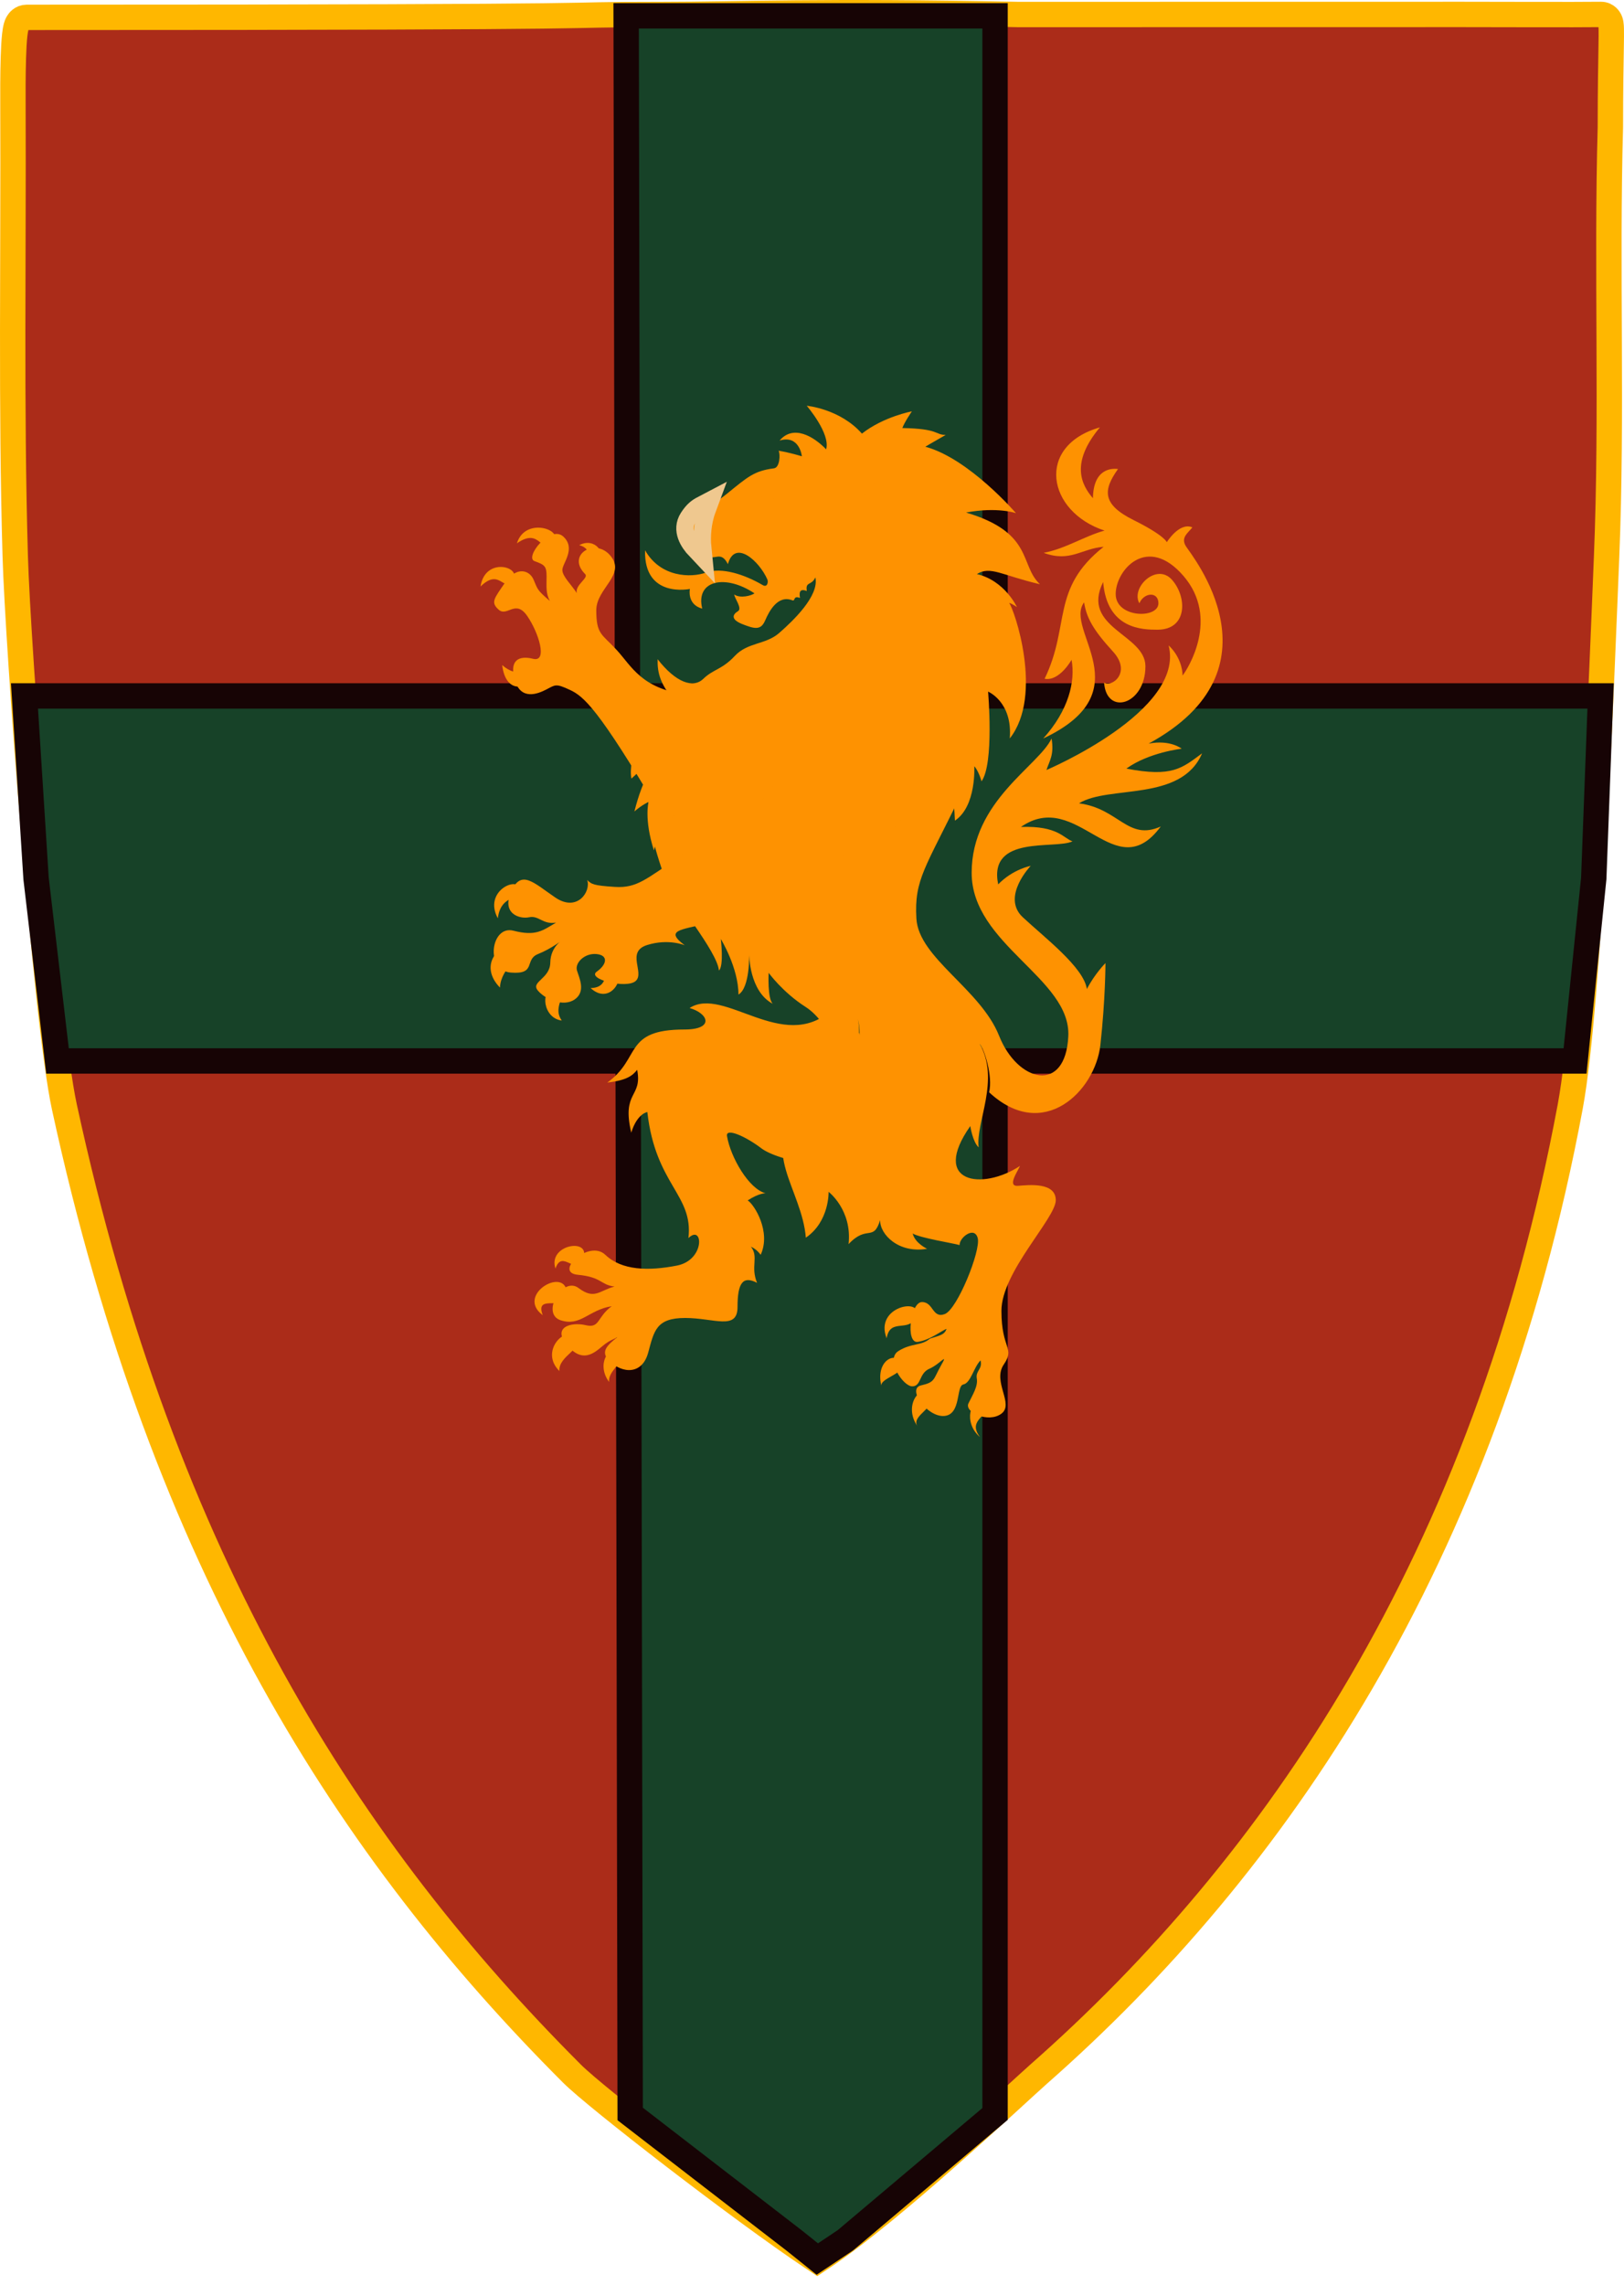 <svg width="64" height="90" viewBox="0 0 64 90" fill="none" xmlns="http://www.w3.org/2000/svg">
<path d="M26.124 0.571C29.057 0.571 32.396 0.411 40.142 0.572C41.791 0.572 41.061 0.571 44.559 0.571L57.647 0.569C58.758 0.569 62.134 0.582 63.09 0.569H63.094C63.327 0.569 63.425 0.757 63.442 0.793C63.468 0.848 63.477 0.902 63.482 0.928C63.492 0.989 63.496 1.063 63.498 1.137C63.502 1.291 63.499 1.524 63.494 1.84C63.484 2.477 63.463 3.488 63.463 4.994V5.004C63.384 7.82 63.405 10.64 63.416 13.468C63.428 16.293 63.429 19.126 63.313 21.955C63.23 23.967 63.065 28.336 62.825 32.716C62.586 37.085 62.27 41.5 61.881 43.59C58.546 61.489 50.205 73.543 40.931 81.704C40.035 82.493 35.204 87.062 32.412 88.924L32.207 89.06L32.003 88.924C30.61 87.995 28.482 86.422 26.59 84.969C24.709 83.523 23.027 82.17 22.545 81.688C13.833 72.977 6.453 61.667 2.536 43.6C2.162 41.876 1.704 37.31 1.327 32.769C0.949 28.219 0.65 23.648 0.6 21.897C0.429 16 0.535 10.086 0.51 4.202C0.508 3.746 0.505 2.953 0.527 2.273C0.537 1.934 0.554 1.614 0.581 1.375C0.594 1.258 0.612 1.144 0.637 1.052C0.649 1.009 0.669 0.946 0.706 0.887C0.731 0.845 0.838 0.684 1.053 0.684C14.142 0.684 19.071 0.656 21.396 0.628C23.711 0.6 23.45 0.571 26.124 0.571Z" fill="#AB2C19" stroke="#FFB700"/>
<path d="M39.214 0.623L24.676 0.623L24.835 83.272L31.287 88.249L32.209 88.987L33.315 88.249L39.214 83.272V0.623Z" fill="#174228"/>
<path d="M24.676 0.123C24.676 0.456 24.676 0.79 24.676 1.123C27.979 1.123 31.283 1.123 34.586 1.123C36.129 1.123 37.671 1.123 39.214 1.123L38.714 0.623C38.714 28.173 38.714 55.722 38.714 83.272L38.891 82.89C36.925 84.549 34.959 86.208 32.992 87.867L33.037 87.833C32.825 87.975 32.612 88.117 32.4 88.259C32.243 88.363 32.087 88.467 31.931 88.571L32.521 88.596C32.214 88.35 31.907 88.105 31.599 87.859C30.362 86.905 29.132 85.956 27.902 85.007C26.982 84.297 26.061 83.586 25.14 82.876L25.335 83.271C25.288 59.025 25.241 34.779 25.195 10.533C25.189 7.229 25.182 3.926 25.176 0.622C24.842 0.623 24.509 0.623 24.176 0.624C24.182 3.928 24.189 7.231 24.195 10.535C24.241 34.781 24.288 59.027 24.335 83.273L24.335 83.518L24.529 83.668C25.45 84.378 26.371 85.088 27.292 85.799C28.522 86.748 29.752 87.696 30.982 88.645C31.282 88.886 31.589 89.131 31.896 89.377L32.182 89.606L32.486 89.403C32.642 89.299 32.798 89.195 32.954 89.091C33.167 88.949 33.38 88.807 33.592 88.665L33.637 88.632C35.603 86.972 37.57 85.313 39.536 83.654L39.714 83.504V83.272C39.714 55.722 39.714 28.173 39.714 0.623V0.123L39.214 0.123C37.671 0.123 36.129 0.123 34.586 0.123C31.283 0.123 27.979 0.123 24.676 0.123ZM24.676 1.123L24.676 0.123L24.175 0.123L24.176 0.624L25.176 0.622L24.676 1.123Z" fill="#170405"/>
<path d="M2.266 41.793H62.071L62.808 34.603L63.078 27.414L0.965 27.414L1.421 34.603L2.266 41.793Z" fill="#174228" stroke="#170405"/>
<path d="M27.032 27.356C25.275 27.119 24.89 26.243 24.304 25.605C23.719 24.967 23.499 25.003 23.499 24.036C23.499 23.179 24.671 22.65 24.066 21.902C23.462 21.154 22.3 21.857 23.059 22.613C23.215 22.769 22.657 23.033 22.73 23.361C22.492 22.997 22.162 22.705 22.162 22.449C22.162 22.194 22.712 21.61 22.199 21.136C21.686 20.662 20.661 21.957 21.064 22.103C21.467 22.249 21.54 22.303 21.54 22.705C21.54 23.106 21.503 23.361 21.668 23.672C21.155 23.234 21.192 23.215 21.027 22.832C20.863 22.449 20.35 22.303 19.91 22.942C19.471 23.58 19.325 23.726 19.654 24.018C19.984 24.31 20.313 23.599 20.771 24.255C21.229 24.912 21.595 26.097 21.009 25.951C20.423 25.806 20.057 26.024 20.295 26.809C20.533 27.593 21.192 27.338 21.54 27.155C21.888 26.973 21.906 26.918 22.455 27.174C23.005 27.429 23.572 27.903 25.989 31.989C28.405 36.075 28.149 27.648 27.032 27.356Z" fill="#FE9201"/>
<path d="M32.751 39.807C30.847 41.495 28.531 38.832 27.176 39.707C27.936 39.926 28.152 40.554 26.974 40.554C24.553 40.554 25.278 41.689 23.932 42.644C24.748 42.553 24.948 42.34 25.11 42.141C25.324 43.254 24.489 42.966 24.877 44.617C25.11 43.856 25.511 43.805 25.511 43.805C25.835 46.681 27.331 47.059 27.13 48.77C27.712 48.202 27.803 49.634 26.677 49.853C25.55 50.073 24.502 50.047 23.854 49.428C23.207 48.809 21.809 50.124 22.767 50.215C23.725 50.305 23.66 50.614 24.217 50.679C23.621 50.834 23.434 51.214 22.799 50.737C22.165 50.26 21.304 51.75 22.094 52.007C22.884 52.265 23.188 51.601 24.107 51.453C23.518 51.885 23.647 52.336 23.084 52.201C22.521 52.066 21.712 52.272 22.379 53.026C23.045 53.781 23.524 53.181 23.854 52.936C24.184 52.691 24.372 52.751 24.553 52.42C24.385 52.761 23.473 53.084 24.01 53.607C24.547 54.129 25.311 54.142 25.544 53.284C25.777 52.426 25.855 51.917 27 51.917C28.146 51.917 29.065 52.42 29.065 51.485C29.065 50.55 29.268 50.236 29.835 50.533C29.566 49.88 29.913 49.52 29.593 49.11C29.84 49.219 29.977 49.429 29.977 49.429C30.398 48.517 29.721 47.441 29.465 47.286C29.913 46.994 30.17 47.003 30.17 47.003C29.511 46.839 28.787 45.58 28.65 44.75C28.595 44.413 29.382 44.76 30.005 45.234C30.627 45.708 33.227 46.371 34.107 45.029C34.988 43.688 33.855 39.099 32.751 39.807Z" fill="#FE9201"/>
<path d="M37.853 31.334C36.48 34.18 36.022 34.636 36.114 36.186C36.205 37.737 38.64 38.959 39.373 40.801C40.105 42.644 41.991 43.099 42.101 40.819C42.21 38.539 38.292 37.208 38.292 34.381C38.292 31.553 40.927 30.178 41.441 29.091C41.55 29.738 41.356 29.97 41.24 30.331C41.24 30.331 46.714 28.015 46.055 25.425C46.495 25.835 46.604 26.355 46.604 26.61C46.815 26.346 48.069 24.349 46.641 22.689C45.213 21.029 43.968 22.452 43.968 23.4C43.968 24.349 45.652 24.385 45.652 23.765C45.652 23.293 45.083 23.331 44.901 23.765C44.554 23.145 45.579 22.16 46.183 22.835C46.787 23.51 46.806 24.805 45.616 24.805C45.034 24.805 43.625 24.791 43.474 22.926C42.575 24.741 45.14 24.976 45.14 26.246C45.14 27.76 43.602 28.216 43.51 26.884C43.785 27.103 44.627 26.501 43.858 25.662C43.089 24.823 42.817 24.338 42.723 23.729C41.907 24.813 45.066 27.231 41.112 29.091C42.119 27.979 42.384 26.829 42.229 25.991C42.229 25.991 41.753 26.848 41.167 26.738C42.192 24.622 41.401 23.197 43.492 21.54C42.621 21.604 42.179 22.164 41.13 21.777C41.986 21.618 42.761 21.108 43.529 20.901C41.258 20.154 40.801 17.564 43.346 16.834C42.174 18.238 42.613 19.096 43.071 19.625C43.089 18.476 43.785 18.439 44.059 18.476C43.474 19.296 43.419 19.862 44.664 20.482C45.909 21.102 45.982 21.358 45.982 21.358C45.982 21.358 46.476 20.555 46.989 20.774C46.824 20.993 46.522 21.166 46.732 21.513C46.943 21.859 50.669 26.355 45.268 29.292C46.128 29.128 46.568 29.493 46.568 29.493C46.568 29.493 45.268 29.639 44.389 30.277C46.202 30.624 46.578 30.261 47.373 29.675C46.553 31.602 43.693 30.916 42.522 31.645C44.096 31.846 44.444 33.141 45.744 32.557C43.933 35.005 42.467 31.025 40.233 32.575C41.698 32.521 41.918 33.031 42.266 33.141C41.588 33.469 38.934 32.867 39.337 34.837C39.922 34.235 40.618 34.108 40.618 34.108C40.618 34.108 39.446 35.33 40.307 36.132C41.167 36.935 42.705 38.102 42.833 38.959C43.144 38.358 43.565 37.938 43.565 37.938C43.565 37.938 43.565 39.361 43.364 41.167C43.163 42.972 41.121 45.015 38.98 43.027C39.135 42.398 38.787 41.312 38.604 41.112C39.428 42.535 38.44 44.231 38.568 45.197C38.33 44.978 38.238 44.358 38.238 44.358C36.658 46.607 38.706 46.909 40.197 45.927C40.081 46.185 39.684 46.748 40.124 46.711C40.563 46.675 41.607 46.565 41.607 47.277C41.607 47.988 39.465 50.104 39.465 51.636C39.465 53.169 40.014 53.077 39.556 53.752C39.099 54.427 39.977 55.303 39.465 55.686C38.952 56.069 38 55.631 38.165 55.284C38.33 54.938 38.549 54.609 38.494 54.299C38.44 53.989 38.732 53.934 38.641 53.588C38.375 53.852 38.256 54.481 37.964 54.536C37.67 54.591 37.89 55.722 37.213 55.777C36.535 55.831 35.73 54.7 36.297 54.573C36.865 54.445 36.773 54.336 37.084 53.788C37.396 53.241 37.048 53.734 36.627 53.916C36.206 54.098 36.316 54.609 35.95 54.609C35.583 54.609 34.888 53.551 35.4 53.223C35.913 52.895 36.316 53.023 36.645 52.731C37.052 52.6 37.214 52.586 37.304 52.347C37.13 52.399 36.664 52.785 36.169 52.858C35.675 52.931 35.876 51.29 36.334 51.29C36.792 51.29 36.737 51.946 37.231 51.764C37.725 51.581 38.659 49.265 38.531 48.772C38.403 48.28 37.799 48.754 37.817 49.046C37.579 48.973 36.279 48.772 35.968 48.59C36.059 48.973 36.535 49.192 36.535 49.192C35.419 49.384 34.668 48.627 34.686 48.061C34.412 48.937 34.174 48.225 33.441 49.009C33.588 47.66 32.654 46.948 32.654 46.948C32.654 46.948 32.691 48.116 31.757 48.754C31.611 46.857 29.835 45.143 31.666 43.939C30.842 43.775 30.823 43.228 30.823 43.228C30.823 43.228 34.412 42.48 33.807 40.145C34.045 41.276 33.313 41.969 33.313 41.969C33.313 41.969 32.672 40.255 31.757 39.671C30.842 39.087 30.292 38.321 30.292 38.321C30.292 38.321 30.237 39.342 30.457 39.543C29.523 39.051 29.523 37.591 29.523 37.591C29.523 37.591 29.56 38.905 29.102 39.178C29.102 38.12 28.407 36.989 28.407 36.989C28.407 36.989 28.535 38.047 28.333 38.23C28.26 37.464 26.576 35.494 26.265 34.728C25.953 33.962 25.203 31.627 25.734 31.189C26.265 30.751 30.146 28.034 31.409 28.635C32.672 29.237 38.97 28.763 37.854 31.335L37.853 31.334Z" fill="#FE9201"/>
<path d="M24.24 34.937C23.37 34.882 23.306 34.828 23.141 34.663C23.297 35.12 22.748 35.94 21.887 35.357C21.027 34.773 20.542 34.235 20.148 35.11C19.754 35.986 20.468 36.214 20.853 36.132C21.237 36.05 21.393 36.433 21.915 36.342C21.375 36.661 21.118 36.889 20.23 36.661C19.343 36.433 19.104 38.23 20.13 38.311C21.155 38.394 20.651 37.801 21.201 37.582C21.75 37.363 22.189 37.007 22.189 37.007C22.189 37.007 21.695 37.281 21.686 37.919C21.677 38.558 20.908 38.667 21.192 39.014C21.475 39.36 22.198 39.68 22.647 39.37C23.096 39.059 22.83 38.53 22.738 38.23C22.647 37.928 23.041 37.536 23.508 37.582C23.974 37.627 23.929 37.983 23.517 38.275C23.105 38.567 24.698 38.968 25.055 38.64C25.412 38.311 24.661 37.491 25.503 37.226C26.345 36.962 26.986 37.236 26.986 37.236C26.16 36.631 26.889 36.631 27.746 36.396C28.439 36.207 28.771 35.712 30.016 36.26C30.986 36.642 30.876 36.478 30.95 35.803C31.023 35.129 31.664 35.129 31.81 34.308C31.957 33.487 32.433 33.25 32.433 31.043C32.433 28.836 29.63 29.81 28.405 31.061C27.18 32.312 27.471 33.305 26.702 33.806C25.485 34.6 25.11 34.992 24.24 34.937Z" fill="#FE9201"/>
<path d="M32.557 17.7C32.738 17.081 31.793 15.984 31.793 15.984C31.793 15.984 33.1 16.1 33.968 17.081C34.822 16.41 35.936 16.204 35.936 16.204C35.936 16.204 35.651 16.616 35.56 16.861C37.023 16.887 36.842 17.132 37.269 17.132C36.635 17.493 36.466 17.597 36.466 17.597C38.188 18.061 40.039 20.215 40.039 20.215C40.039 20.215 39.315 19.957 38.072 20.189C40.751 20.989 40.169 22.259 40.984 23.014C39.483 22.665 39.029 22.279 38.499 22.614C39.599 22.872 40.078 23.916 40.078 23.916C40.078 23.916 39.884 23.775 39.768 23.749C39.962 23.981 41.14 27.386 39.794 29.088C39.91 27.644 38.939 27.244 38.939 27.244C38.939 27.244 39.185 30.081 38.68 30.778C38.622 30.552 38.486 30.268 38.395 30.185C38.395 30.185 38.486 31.758 37.632 32.326C37.567 30.572 37.191 30.404 37.01 30.301C35.385 32.655 35.055 32.745 34.421 33.422C34.693 32.145 34.628 31.578 34.486 31.346C33.256 32.596 34.291 32.945 32.635 34.351C32.699 32.829 32.35 32.403 32.35 32.403C32.35 32.403 32.453 33.332 31.689 33.951C31.56 32.222 31.314 31.836 31.482 30.791C30.783 31.655 30.654 31.99 30.654 31.99C30.571 31.562 30.848 30.688 30.693 30.378C30.356 31.616 29.45 31.861 29.45 31.861C29.45 31.861 29.916 30.365 29.631 29.811C28.816 30.868 29.202 31.736 27.674 32.311C27.957 31.691 27.976 31.144 27.976 31.144C27.976 31.144 26.959 32.575 26.758 33.36C26.537 32.596 26.85 31.864 26.85 31.864C26.655 32 25.925 32.767 25.77 33.497C25.376 32.265 25.559 31.59 25.559 31.59C25.559 31.59 25.311 31.697 25.001 31.964C25.349 30.596 25.715 30.232 25.925 29.876C25.33 30.195 25.101 30.487 24.882 30.669C24.753 29.949 25.217 28.289 26.744 27.786C26.006 27.012 25.903 26.496 25.916 25.967C26.628 26.883 27.314 27.128 27.715 26.741C28.116 26.354 28.453 26.38 28.958 25.838C29.463 25.296 30.175 25.4 30.706 24.935C31.236 24.471 32.296 23.474 32.132 22.744C31.983 23.084 31.734 22.89 31.795 23.279C31.531 23.183 31.485 23.303 31.526 23.553C31.236 23.448 31.355 23.699 31.225 23.647C30.658 23.428 30.319 24.057 30.154 24.44C29.989 24.823 29.761 24.787 29.257 24.586C28.754 24.386 28.9 24.185 29.083 24.076C29.266 23.966 28.937 23.556 28.937 23.419C29.175 23.583 29.614 23.464 29.733 23.373C28.589 22.607 27.399 22.853 27.674 23.975C27.06 23.811 27.188 23.2 27.188 23.2C27.188 23.2 25.367 23.583 25.422 21.677C26.026 22.744 27.225 22.771 27.829 22.552C28.433 22.334 29.345 22.629 30.056 23.047C30.244 23.158 30.282 22.921 30.243 22.83C29.93 22.111 28.965 21.22 28.685 22.222C28.407 21.668 28.159 22.096 27.893 21.896C27.628 21.695 26.877 21.057 27.253 20.473C27.628 19.889 27.811 20.127 28.644 19.452C29.477 18.777 29.718 18.55 30.502 18.448C30.732 18.419 30.756 17.895 30.685 17.755C31.146 17.833 31.601 17.974 31.601 17.974C31.601 17.974 31.511 17.116 30.724 17.353C31.258 16.721 32.057 17.179 32.557 17.7Z" fill="#FE9201"/>
<path d="M32.98 18.505C33.667 18.843 34.784 17.237 35.663 18.614C36.541 19.992 34.866 20.22 34.592 20.749C34.738 20.293 34.143 19.709 33.823 20.001C34.152 19.7 34.427 19.8 34.427 19.8" fill="#FE9201"/>
<path d="M32.363 20.018C32.555 20.41 31.85 20.373 31.777 20.774C31.704 21.176 32.747 21.541 32.747 21.541" fill="#FE9201"/>
<path d="M32.32 21.795C32.485 21.904 32.677 22.205 32.677 22.205Z" fill="#FE9201"/>
<path d="M30.441 20.2C30.137 20.245 29.833 19.652 29.639 19.53C29.781 19.285 29.788 19.104 30.085 19.11" fill="#FE9201"/>
<path d="M29.836 19.709C30.172 19.406 30.579 19.397 30.812 19.616Z" fill="#FE9201"/>
<path d="M38.621 56.609C37.935 56.035 38.272 55.003 38.693 55.397C39.113 55.79 38.071 55.887 38.621 56.609Z" fill="#FE9201"/>
<path d="M36.15 56.174C35.587 55.349 36.286 54.497 36.616 54.975C36.946 55.452 35.897 55.749 36.15 56.174Z" fill="#FE9201"/>
<path d="M34.742 54.625C34.484 53.645 35.241 53.219 35.526 53.658C35.811 54.096 34.6 54.283 34.742 54.625Z" fill="#FE9201"/>
<path d="M34.942 52.716C34.444 51.459 36.366 51.104 36.114 51.826C35.861 52.548 35.078 51.871 34.942 52.716Z" fill="#FE9201"/>
<path d="M27.722 20.025C27.524 20.559 27.492 21.15 27.534 21.573C27.258 21.281 27.002 20.864 27.254 20.472C27.423 20.209 27.554 20.113 27.722 20.025Z" fill="#FE9201"/>
<path d="M27.722 20.025C27.524 20.559 27.492 21.15 27.534 21.573C27.258 21.281 27.002 20.864 27.254 20.472C27.423 20.209 27.554 20.113 27.722 20.025Z" stroke="#EFC88F"/>
<path d="M27.38 20.619C27.364 20.72 27.354 20.82 27.346 20.918C27.324 20.816 27.331 20.717 27.38 20.619Z" fill="#FE9201"/>
<path d="M21.89 49.97C21.579 49.022 23.275 48.751 22.99 49.544C22.705 50.337 22.162 49.17 21.89 49.97Z" fill="#FE9201"/>
<path d="M21.389 51.807C20.328 51.02 22.198 49.918 22.334 50.859C22.47 51.801 21.033 50.872 21.389 51.807Z" fill="#FE9201"/>
<path d="M22.047 54.008C21.255 53.233 22.276 52.216 22.678 52.663C23.081 53.11 21.987 53.397 22.047 54.008Z" fill="#FE9201"/>
<path d="M24.004 54.438C23.482 53.74 24.013 52.956 24.356 53.311C24.7 53.667 23.949 53.954 24.004 54.438Z" fill="#FE9201"/>
<path d="M20.371 21.402C20.701 20.327 22.289 20.881 21.794 21.383C21.3 21.885 21.314 20.745 20.371 21.402Z" fill="#FE9201"/>
<path d="M22.824 21.476C23.465 21.134 23.938 21.87 23.497 22.031C23.057 22.192 23.42 21.618 22.824 21.476Z" fill="#FE9201"/>
<path d="M18.936 23.104C19.117 21.91 20.593 22.33 20.211 22.852C19.829 23.374 19.712 22.349 18.936 23.104Z" fill="#FE9201"/>
<path d="M19.791 26.199C19.938 27.44 20.917 27.056 20.816 26.674C20.716 26.29 20.395 26.728 19.791 26.199Z" fill="#FE9201"/>
<path d="M19.619 36.174C19.043 35.116 20.37 34.514 20.48 34.997C20.59 35.481 19.738 35.18 19.619 36.174Z" fill="#FE9201"/>
<path d="M19.702 38.902C18.851 38.026 19.692 37.174 20.077 37.416C20.653 37.776 19.748 38.054 19.702 38.902Z" fill="#FE9201"/>
<path d="M22.139 40.2C21.388 40.109 21.295 38.971 21.818 38.996C22.569 39.033 21.699 39.598 22.139 40.2Z" fill="#FE9201"/>
<path d="M23.275 38.922C24.053 39.633 24.655 38.465 24.246 38.31C23.642 38.082 24.108 38.903 23.275 38.922Z" fill="#FE9201"/>
<path d="M31.197 18.616C31.508 18.848 31.845 18.732 32.065 18.59Z" fill="#FE9201"/>
<path d="M31.896 19.311C32.117 19.543 32.259 19.607 32.492 19.517Z" fill="#FE9201"/>
<path d="M33.289 19.036C33.582 19.136 33.847 19.163 33.921 19.382C33.957 19.173 34.241 18.936 34.47 19.136C34.36 18.863 34.735 18.68 35.12 18.826" fill="#FE9201"/>
</svg>
